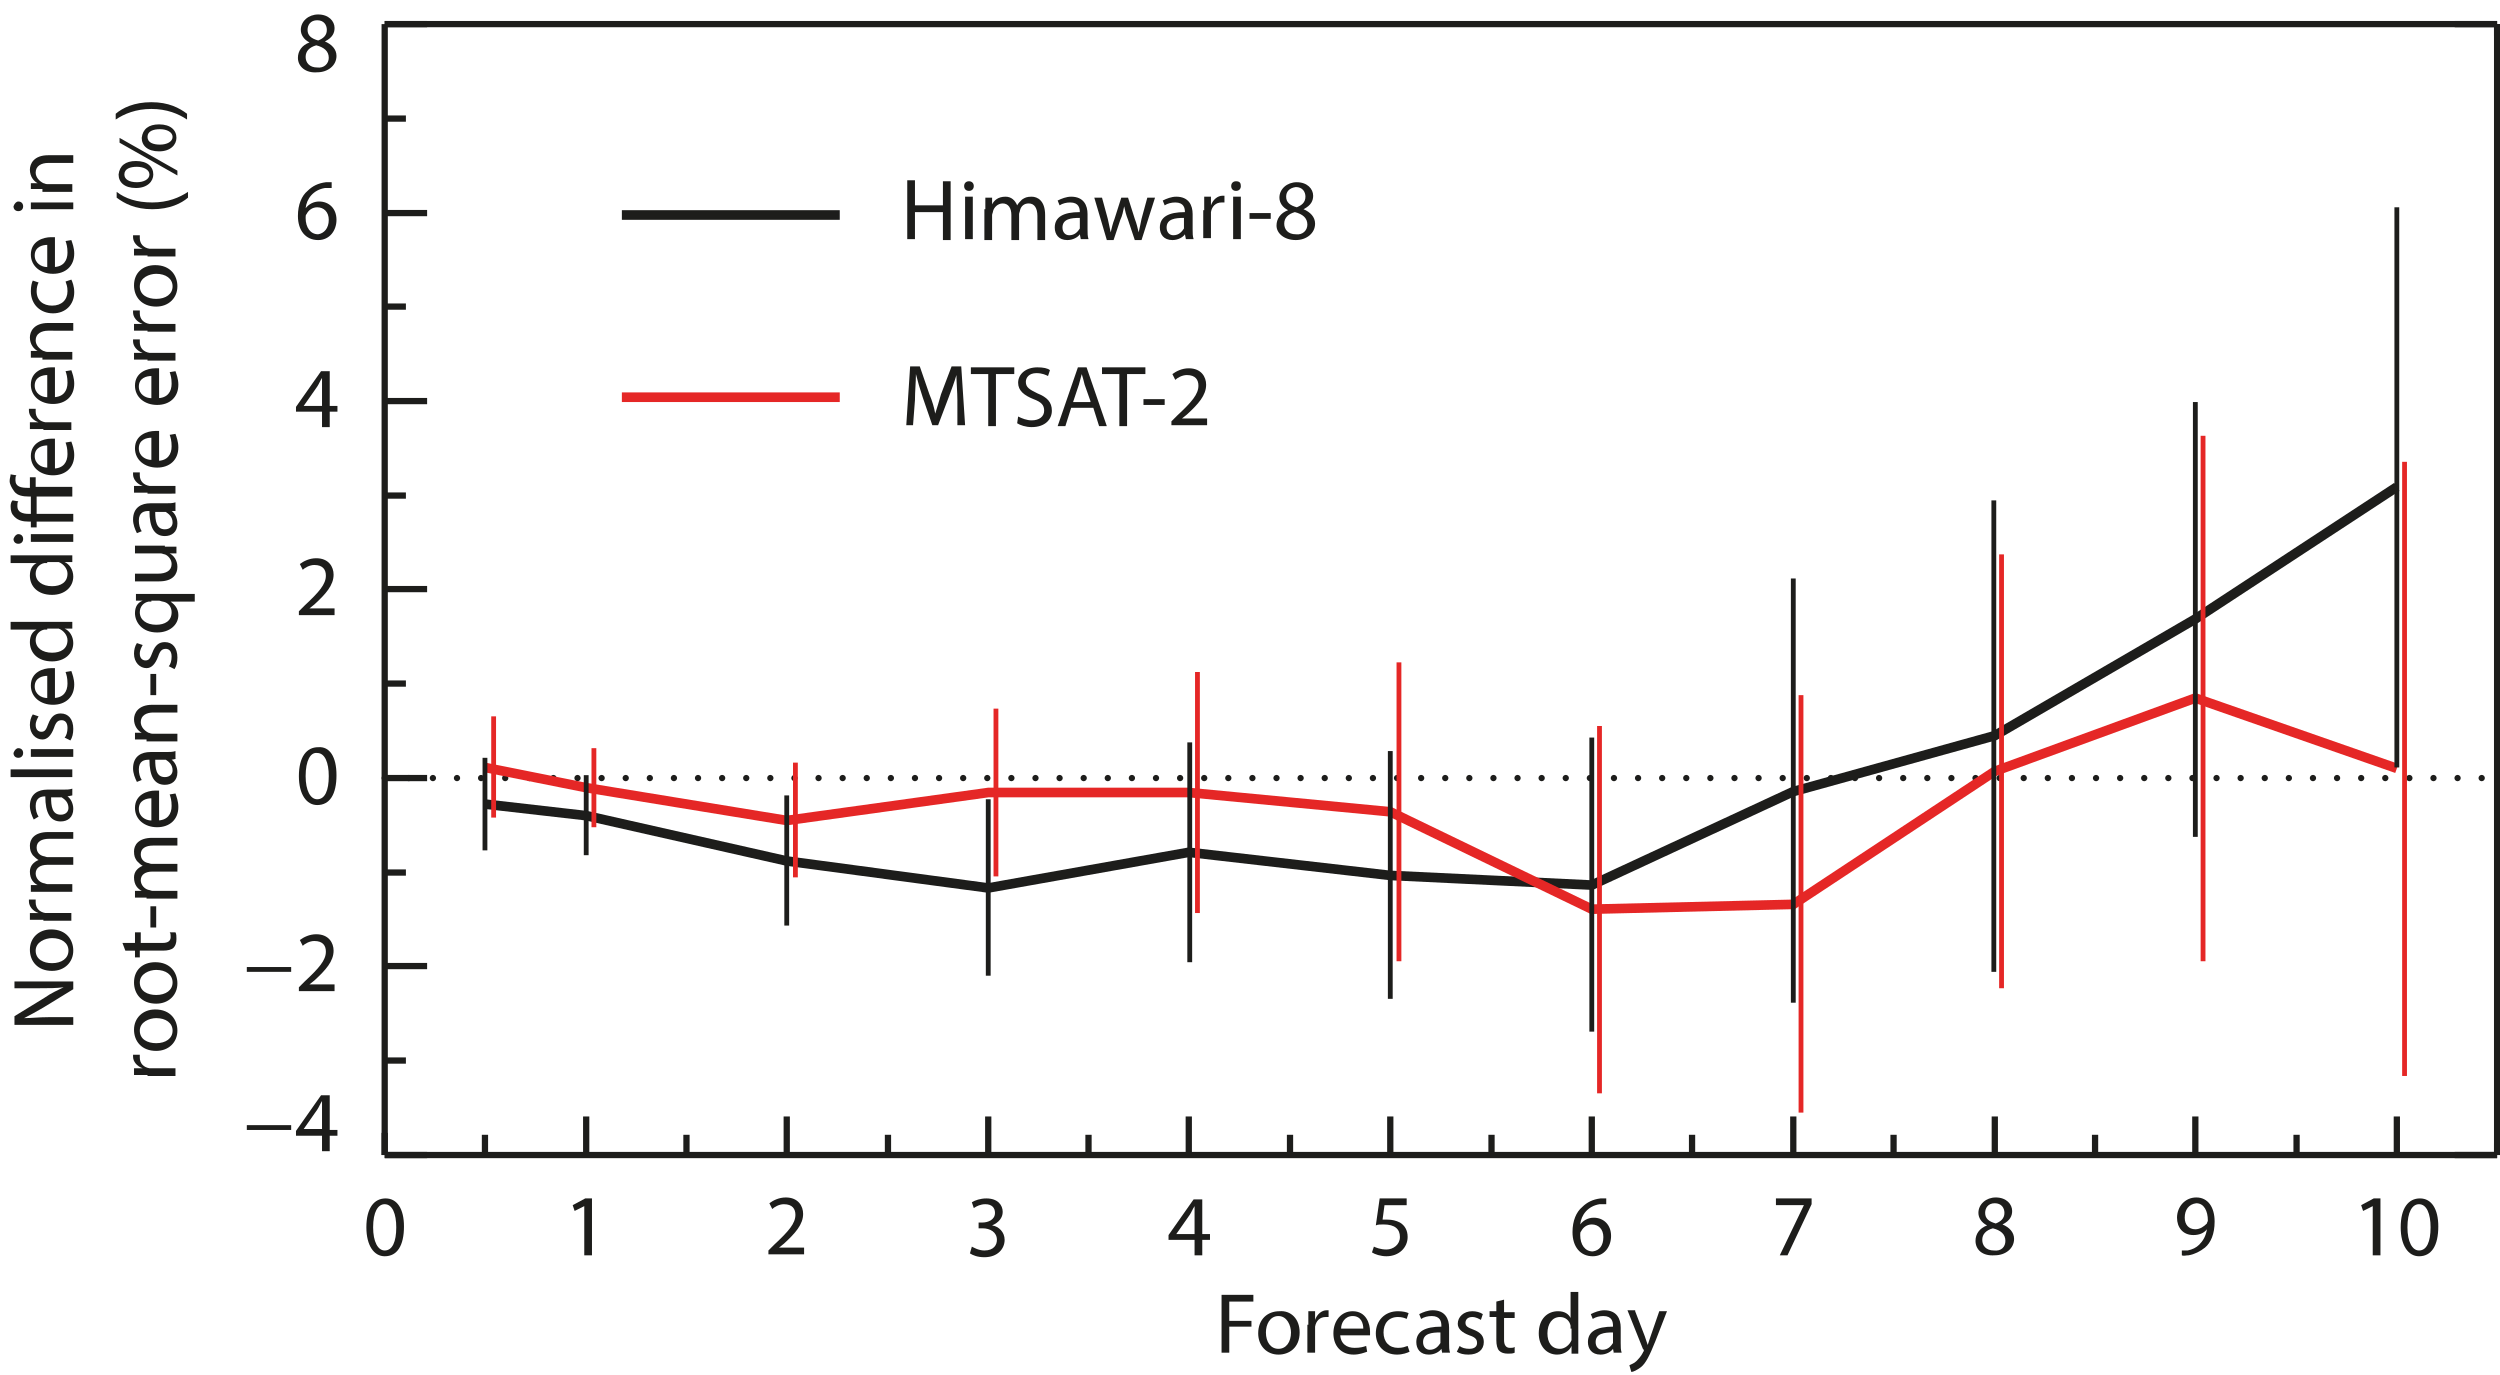 <?xml version="1.0" encoding="utf-8"?>
<!-- Generator: Adobe Illustrator 21.0.0, SVG Export Plug-In . SVG Version: 6.00 Build 0)  -->
<svg version="1.1" id="Layer_1" xmlns="http://www.w3.org/2000/svg" xmlns:xlink="http://www.w3.org/1999/xlink" x="0px" y="0px"
	 viewBox="0 0 259.3 142.6" style="enable-background:new 0 0 259.3 142.6;" xml:space="preserve">
<style type="text/css">
	.st0{fill:none;stroke:#1D1D1B;stroke-miterlimit:2.5;}
	.st1{enable-background:new    ;}
	.st2{fill:#1D1D1B;}
	.st3{fill:none;stroke:#E52726;stroke-miterlimit:2.5;}
	.st4{fill:none;stroke:#1D1D1B;stroke-width:0.65;stroke-miterlimit:2.5;}
	.st5{fill:none;stroke:#1D1D1B;stroke-width:0.65;stroke-linecap:round;stroke-miterlimit:2.5;stroke-dasharray:0,2.5;}
	.st6{fill:none;stroke:#1D1D1B;stroke-width:0.5;stroke-miterlimit:2.5;}
	.st7{fill:none;stroke:#E52726;stroke-width:0.5;stroke-miterlimit:2.5;}
</style>
<title>NL 148 - News 5 - Bormann - Figure 1</title>
<line class="st0" x1="64.5" y1="22.3" x2="87.1" y2="22.3"/>
<g class="st1">
	<path class="st2" d="M94.9,18.8v2.5h2.9v-2.5h0.8v6.1h-0.8V22h-2.9v2.8h-0.8v-6.1H94.9z"/>
</g>
<g class="st1">
	<path class="st2" d="M101,19.3c0,0.3-0.2,0.5-0.5,0.5c-0.3,0-0.5-0.2-0.5-0.5c0-0.3,0.2-0.5,0.5-0.5C100.8,18.8,101,19,101,19.3z
		 M100.1,24.8v-4.4h0.8v4.4H100.1z"/>
	<path class="st2" d="M102.2,21.7c0-0.5,0-0.8,0-1.2h0.7l0,0.7h0c0.2-0.4,0.6-0.8,1.4-0.8c0.6,0,1,0.4,1.2,0.9h0
		c0.1-0.2,0.3-0.4,0.5-0.6c0.3-0.2,0.5-0.3,1-0.3c0.6,0,1.4,0.4,1.4,1.9v2.6h-0.8v-2.5c0-0.8-0.3-1.3-0.9-1.3
		c-0.5,0-0.8,0.3-0.9,0.7c0,0.1-0.1,0.3-0.1,0.4v2.7h-0.8v-2.6c0-0.7-0.3-1.2-0.9-1.2c-0.5,0-0.9,0.4-1,0.8c0,0.1-0.1,0.3-0.1,0.4
		v2.6h-0.8V21.7z"/>
</g>
<g class="st1">
	<path class="st2" d="M112.1,24.8l-0.1-0.5h0c-0.2,0.3-0.7,0.6-1.3,0.6c-0.9,0-1.3-0.6-1.3-1.3c0-1.1,0.9-1.6,2.6-1.6V22
		c0-0.4-0.1-1-1-1c-0.4,0-0.8,0.1-1.1,0.3l-0.2-0.5c0.4-0.2,0.9-0.4,1.4-0.4c1.3,0,1.7,0.9,1.7,1.8v1.6c0,0.4,0,0.7,0.1,1H112.1z
		 M112,22.6c-0.9,0-1.8,0.1-1.8,1c0,0.5,0.3,0.8,0.7,0.8c0.6,0,0.9-0.4,1.1-0.7c0-0.1,0-0.2,0-0.3V22.6z"/>
</g>
<g class="st1">
	<path class="st2" d="M114.3,20.5l0.6,2.2c0.1,0.5,0.2,0.9,0.3,1.4h0c0.1-0.4,0.2-0.9,0.4-1.4l0.7-2.2h0.7l0.7,2.2
		c0.2,0.5,0.3,1,0.4,1.4h0c0.1-0.4,0.2-0.9,0.3-1.4l0.6-2.2h0.8l-1.4,4.4h-0.7l-0.7-2.1c-0.2-0.5-0.3-0.9-0.4-1.4h0
		c-0.1,0.5-0.2,1-0.4,1.4l-0.7,2.1h-0.7l-1.3-4.4H114.3z"/>
</g>
<g class="st1">
	<path class="st2" d="M123,24.8l-0.1-0.5h0c-0.2,0.3-0.7,0.6-1.3,0.6c-0.9,0-1.3-0.6-1.3-1.3c0-1.1,0.9-1.6,2.6-1.6V22
		c0-0.4-0.1-1-1-1c-0.4,0-0.8,0.1-1.1,0.3l-0.2-0.5c0.4-0.2,0.9-0.4,1.4-0.4c1.3,0,1.7,0.9,1.7,1.8v1.6c0,0.4,0,0.7,0.1,1H123z
		 M122.8,22.6c-0.9,0-1.8,0.1-1.8,1c0,0.5,0.3,0.8,0.7,0.8c0.6,0,0.9-0.4,1.1-0.7c0-0.1,0-0.2,0-0.3V22.6z"/>
</g>
<g class="st1">
	<path class="st2" d="M124.9,21.8c0-0.5,0-1,0-1.4h0.7l0,0.9h0c0.2-0.6,0.7-1,1.2-1c0.1,0,0.2,0,0.2,0v0.7c-0.1,0-0.2,0-0.3,0
		c-0.6,0-1,0.4-1.1,1c0,0.1,0,0.2,0,0.4v2.3h-0.8V21.8z"/>
</g>
<g class="st1">
	<path class="st2" d="M128.7,19.3c0,0.3-0.2,0.5-0.5,0.5c-0.3,0-0.5-0.2-0.5-0.5c0-0.3,0.2-0.5,0.5-0.5
		C128.6,18.8,128.7,19,128.7,19.3z M127.9,24.8v-4.4h0.8v4.4H127.9z"/>
	<path class="st2" d="M131.8,22.1v0.6h-2.2v-0.6H131.8z"/>
	<path class="st2" d="M132.4,23.4c0-0.7,0.4-1.3,1.2-1.6l0,0c-0.6-0.3-0.9-0.8-0.9-1.3c0-0.9,0.8-1.6,1.8-1.6c1.1,0,1.7,0.7,1.7,1.4
		c0,0.5-0.2,1-1,1.4v0c0.7,0.3,1.2,0.8,1.2,1.5c0,1-0.9,1.7-2,1.7C133.2,24.9,132.4,24.2,132.4,23.4z M135.6,23.3
		c0-0.7-0.5-1.1-1.3-1.3c-0.7,0.2-1.1,0.6-1.1,1.2c0,0.6,0.4,1.1,1.2,1.1C135.1,24.4,135.6,23.9,135.6,23.3z M133.4,20.4
		c0,0.6,0.4,0.9,1.1,1.1c0.5-0.2,0.9-0.5,0.9-1.1c0-0.5-0.3-1-1-1C133.7,19.5,133.4,19.9,133.4,20.4z"/>
</g>
<line class="st3" x1="64.5" y1="41.2" x2="87.1" y2="41.2"/>
<g class="st1">
	<path class="st2" d="M99.3,41.5c0-0.8-0.1-1.9-0.1-2.6h0c-0.2,0.7-0.5,1.5-0.8,2.3l-1.1,2.9h-0.6l-1-2.9c-0.3-0.9-0.5-1.6-0.7-2.4
		h0c0,0.8-0.1,1.8-0.1,2.7l-0.2,2.6H94l0.4-6.1h1l1,2.9c0.3,0.7,0.5,1.4,0.6,2h0c0.2-0.6,0.4-1.3,0.6-2l1.1-2.9h1l0.4,6.1h-0.8
		L99.3,41.5z"/>
</g>
<g class="st1">
	<path class="st2" d="M102.5,38.8h-1.8v-0.7h4.5v0.7h-1.9v5.4h-0.8V38.8z"/>
</g>
<g class="st1">
	<path class="st2" d="M105.6,43.2c0.4,0.2,0.9,0.4,1.4,0.4c0.8,0,1.3-0.4,1.3-1c0-0.6-0.3-0.9-1.1-1.2c-1-0.4-1.6-0.9-1.6-1.7
		c0-0.9,0.8-1.6,2-1.6c0.6,0,1.1,0.1,1.3,0.3l-0.2,0.6c-0.2-0.1-0.6-0.3-1.2-0.3c-0.8,0-1.1,0.5-1.1,0.9c0,0.6,0.4,0.8,1.2,1.2
		c1,0.4,1.5,0.9,1.5,1.8c0,0.9-0.7,1.7-2.1,1.7c-0.6,0-1.2-0.2-1.5-0.4L105.6,43.2z"/>
</g>
<g class="st1">
	<path class="st2" d="M111.1,42.3l-0.6,1.9h-0.8l2.1-6.1h0.9l2.1,6.1h-0.8l-0.6-1.9H111.1z M113.1,41.6l-0.6-1.7
		c-0.1-0.4-0.2-0.8-0.3-1.1h0c-0.1,0.4-0.2,0.7-0.3,1.1l-0.6,1.8H113.1z"/>
</g>
<g class="st1">
	<path class="st2" d="M116.1,38.8h-1.8v-0.7h4.5v0.7h-1.9v5.4h-0.8V38.8z"/>
</g>
<g class="st1">
	<path class="st2" d="M120.8,41.4V42h-2.2v-0.6H120.8z"/>
	<path class="st2" d="M121.5,44.2v-0.5l0.6-0.6c1.5-1.4,2.2-2.2,2.2-3.1c0-0.6-0.3-1.1-1.2-1.1c-0.5,0-1,0.3-1.2,0.5l-0.3-0.6
		c0.4-0.3,1-0.6,1.7-0.6c1.3,0,1.8,0.9,1.8,1.7c0,1.1-0.8,2-2,3.1l-0.5,0.4v0h2.6v0.7H121.5z"/>
</g>
<path class="st4" d="M39.9,119.8H259 M39.9,119.8v-2.3"/>
<g class="st1">
	<path class="st2" d="M41.9,127.2c0,2-0.7,3.1-2,3.1c-1.1,0-1.9-1.1-1.9-3c0-2,0.8-3,2-3C41.2,124.3,41.9,125.4,41.9,127.2z
		 M38.7,127.3c0,1.5,0.5,2.4,1.2,2.4c0.8,0,1.2-0.9,1.2-2.4c0-1.4-0.4-2.4-1.2-2.4C39.2,124.9,38.7,125.7,38.7,127.3z"/>
</g>
<line class="st4" x1="60.8" y1="119.8" x2="60.8" y2="115.8"/>
<g class="st1">
	<path class="st2" d="M60.6,125.1L60.6,125.1l-1,0.5l-0.2-0.6l1.3-0.7h0.7v5.9h-0.8V125.1z"/>
</g>
<line class="st4" x1="81.6" y1="119.8" x2="81.6" y2="115.8"/>
<g class="st1">
	<path class="st2" d="M79.7,130.2v-0.5l0.6-0.6c1.5-1.4,2.2-2.2,2.2-3.1c0-0.6-0.3-1.1-1.2-1.1c-0.5,0-1,0.3-1.2,0.5l-0.3-0.6
		c0.4-0.3,1-0.6,1.7-0.6c1.3,0,1.8,0.9,1.8,1.7c0,1.1-0.8,2-2,3.1l-0.5,0.4v0h2.6v0.7H79.7z"/>
</g>
<line class="st4" x1="102.5" y1="119.8" x2="102.5" y2="115.8"/>
<g class="st1">
	<path class="st2" d="M100.8,129.3c0.2,0.1,0.7,0.4,1.3,0.4c1,0,1.3-0.6,1.3-1.1c0-0.8-0.7-1.2-1.5-1.2h-0.4v-0.6h0.4
		c0.6,0,1.3-0.3,1.3-1c0-0.5-0.3-0.9-1-0.9c-0.5,0-0.9,0.2-1.2,0.4l-0.2-0.6c0.3-0.2,0.9-0.4,1.5-0.4c1.2,0,1.7,0.7,1.7,1.4
		c0,0.6-0.4,1.1-1.1,1.4v0c0.7,0.1,1.3,0.7,1.3,1.5c0,0.9-0.7,1.8-2.1,1.8c-0.7,0-1.2-0.2-1.5-0.4L100.8,129.3z"/>
</g>
<line class="st4" x1="123.3" y1="119.8" x2="123.3" y2="115.8"/>
<g class="st1">
	<path class="st2" d="M123.9,130.2v-1.6h-2.7v-0.5l2.6-3.7h0.9v3.6h0.8v0.6h-0.8v1.6H123.9z M123.9,128v-2c0-0.3,0-0.6,0-0.9h0
		c-0.2,0.3-0.3,0.6-0.5,0.9l-1.4,2v0H123.9z"/>
</g>
<line class="st4" x1="144.2" y1="119.8" x2="144.2" y2="115.8"/>
<g class="st1">
	<path class="st2" d="M145.8,125h-2.2l-0.2,1.5c0.1,0,0.3,0,0.5,0c0.5,0,0.9,0.1,1.3,0.3c0.5,0.3,0.8,0.8,0.8,1.5c0,1.1-0.9,2-2.2,2
		c-0.6,0-1.2-0.2-1.5-0.4l0.2-0.6c0.2,0.1,0.7,0.3,1.3,0.3c0.7,0,1.4-0.5,1.4-1.3c0-0.8-0.5-1.3-1.7-1.3c-0.3,0-0.6,0-0.8,0.1
		l0.4-2.8h2.8V125z"/>
</g>
<line class="st4" x1="165.1" y1="119.8" x2="165.1" y2="115.8"/>
<g class="st1">
	<path class="st2" d="M166.5,124.9c-0.2,0-0.4,0-0.6,0c-1.2,0.2-1.9,1.1-2,2.1h0c0.3-0.4,0.8-0.7,1.4-0.7c1,0,1.8,0.7,1.8,1.9
		c0,1.1-0.7,2.1-1.9,2.1c-1.3,0-2.1-1-2.1-2.5c0-1.2,0.4-2.1,1-2.6c0.5-0.5,1.1-0.8,1.9-0.9c0.2,0,0.4,0,0.6,0V124.9z M166.3,128.3
		c0-0.8-0.5-1.3-1.2-1.3c-0.5,0-0.9,0.3-1.1,0.7c-0.1,0.1-0.1,0.2-0.1,0.4c0,1,0.5,1.7,1.3,1.7C165.9,129.7,166.3,129.2,166.3,128.3
		z"/>
</g>
<line class="st4" x1="186" y1="119.8" x2="186" y2="115.8"/>
<g class="st1">
	<path class="st2" d="M187.9,124.4v0.5l-2.5,5.3h-0.8l2.5-5.2v0h-2.9v-0.7H187.9z"/>
</g>
<line class="st4" x1="206.9" y1="119.8" x2="206.9" y2="115.8"/>
<g class="st1">
	<path class="st2" d="M204.9,128.7c0-0.7,0.4-1.3,1.2-1.6l0,0c-0.6-0.3-0.9-0.8-0.9-1.3c0-0.9,0.8-1.6,1.8-1.6
		c1.1,0,1.7,0.7,1.7,1.4c0,0.5-0.2,1-1,1.4v0c0.7,0.3,1.2,0.8,1.2,1.5c0,1-0.9,1.7-2,1.7C205.6,130.3,204.9,129.6,204.9,128.7z
		 M208,128.7c0-0.7-0.5-1.1-1.3-1.3c-0.7,0.2-1.1,0.6-1.1,1.2c0,0.6,0.4,1.1,1.2,1.1C207.6,129.8,208,129.3,208,128.7z M205.9,125.8
		c0,0.6,0.4,0.9,1.1,1.1c0.5-0.2,0.9-0.5,0.9-1.1c0-0.5-0.3-1-1-1C206.2,124.8,205.9,125.3,205.9,125.8z"/>
</g>
<line class="st4" x1="227.7" y1="119.8" x2="227.7" y2="115.8"/>
<g class="st1">
	<path class="st2" d="M226.3,129.7c0.2,0,0.4,0,0.6,0c0.5-0.1,0.9-0.3,1.2-0.6c0.4-0.4,0.7-0.9,0.8-1.6h0c-0.3,0.4-0.8,0.6-1.4,0.6
		c-1.1,0-1.7-0.8-1.7-1.8c0-1.1,0.8-2.1,2-2.1s1.9,1,1.9,2.5c0,1.3-0.4,2.2-1,2.7c-0.5,0.4-1.1,0.7-1.7,0.8c-0.3,0-0.5,0.1-0.7,0
		V129.7z M226.6,126.3c0,0.7,0.4,1.2,1.1,1.2c0.5,0,0.9-0.3,1.2-0.6c0-0.1,0.1-0.2,0.1-0.3c0-1-0.4-1.8-1.2-1.8
		C227,124.9,226.6,125.5,226.6,126.3z"/>
</g>
<line class="st4" x1="248.6" y1="119.8" x2="248.6" y2="115.8"/>
<g class="st1">
	<path class="st2" d="M246.1,125.1L246.1,125.1l-1,0.5l-0.2-0.6l1.3-0.7h0.7v5.9h-0.8V125.1z"/>
	<path class="st2" d="M252.9,127.2c0,2-0.7,3.1-2,3.1c-1.1,0-1.9-1.1-1.9-3c0-2,0.8-3,2-3C252.2,124.3,252.9,125.4,252.9,127.2z
		 M249.7,127.3c0,1.5,0.5,2.4,1.2,2.4c0.8,0,1.2-0.9,1.2-2.4c0-1.4-0.4-2.4-1.2-2.4C250.2,124.9,249.7,125.7,249.7,127.3z"/>
</g>
<path class="st4" d="M50.3,119.8v-2.1 M71.2,119.8v-2.1 M92.1,119.8v-2.1 M112.9,119.8v-2.1 M133.8,119.8v-2.1 M154.7,119.8v-2.1
	 M175.5,119.8v-2.1 M196.4,119.8v-2.1 M217.3,119.8v-2.1 M238.2,119.8v-2.1 M259,119.8v-1.2"/>
<g class="st1">
	<path class="st2" d="M126.7,134.3h3.3v0.7h-2.5v2h2.3v0.6h-2.3v2.7h-0.8V134.3z"/>
</g>
<g class="st1">
	<path class="st2" d="M134.8,138.2c0,1.6-1.1,2.3-2.2,2.3c-1.2,0-2.1-0.9-2.1-2.2c0-1.5,1-2.3,2.2-2.3
		C133.9,135.9,134.8,136.8,134.8,138.2z M131.3,138.2c0,1,0.5,1.7,1.3,1.7c0.8,0,1.3-0.7,1.3-1.7c0-0.7-0.4-1.7-1.3-1.7
		S131.3,137.4,131.3,138.2z"/>
</g>
<g class="st1">
	<path class="st2" d="M135.7,137.4c0-0.5,0-1,0-1.4h0.7l0,0.9h0c0.2-0.6,0.7-1,1.2-1c0.1,0,0.2,0,0.2,0v0.7c-0.1,0-0.2,0-0.3,0
		c-0.6,0-1,0.4-1.1,1c0,0.1,0,0.2,0,0.4v2.3h-0.8V137.4z"/>
</g>
<g class="st1">
	<path class="st2" d="M139,138.3c0,1.1,0.7,1.5,1.5,1.5c0.6,0,0.9-0.1,1.2-0.2l0.1,0.6c-0.3,0.1-0.8,0.3-1.4,0.3
		c-1.3,0-2.1-0.9-2.1-2.2s0.8-2.3,2-2.3c1.4,0,1.8,1.3,1.8,2.1c0,0.2,0,0.3,0,0.4H139z M141.4,137.8c0-0.5-0.2-1.3-1.1-1.3
		c-0.8,0-1.2,0.7-1.2,1.3H141.4z"/>
	<path class="st2" d="M146.2,140.2c-0.2,0.1-0.7,0.3-1.3,0.3c-1.3,0-2.2-0.9-2.2-2.2c0-1.3,0.9-2.3,2.3-2.3c0.5,0,0.9,0.1,1.1,0.2
		l-0.2,0.6c-0.2-0.1-0.5-0.2-0.9-0.2c-1,0-1.5,0.7-1.5,1.6c0,1,0.6,1.6,1.5,1.6c0.5,0,0.7-0.1,1-0.2L146.2,140.2z"/>
	<path class="st2" d="M149.6,140.4l-0.1-0.5h0c-0.2,0.3-0.7,0.6-1.3,0.6c-0.9,0-1.3-0.6-1.3-1.3c0-1.1,0.9-1.6,2.6-1.6v-0.1
		c0-0.4-0.1-1-1-1c-0.4,0-0.8,0.1-1.1,0.3l-0.2-0.5c0.4-0.2,0.9-0.4,1.4-0.4c1.3,0,1.7,0.9,1.7,1.8v1.6c0,0.4,0,0.7,0.1,1H149.6z
		 M149.4,138.2c-0.9,0-1.8,0.1-1.8,1c0,0.5,0.3,0.8,0.7,0.8c0.6,0,0.9-0.4,1.1-0.7c0-0.1,0-0.2,0-0.3V138.2z"/>
	<path class="st2" d="M151.4,139.6c0.2,0.2,0.6,0.3,1,0.3c0.6,0,0.8-0.3,0.8-0.6c0-0.4-0.2-0.6-0.8-0.8c-0.8-0.3-1.2-0.7-1.2-1.2
		c0-0.7,0.6-1.3,1.5-1.3c0.4,0,0.8,0.1,1.1,0.3l-0.2,0.6c-0.2-0.1-0.5-0.3-0.9-0.3c-0.5,0-0.7,0.3-0.7,0.6c0,0.4,0.3,0.5,0.8,0.7
		c0.8,0.3,1.1,0.7,1.1,1.3c0,0.8-0.6,1.3-1.6,1.3c-0.5,0-0.9-0.1-1.2-0.3L151.4,139.6z"/>
	<path class="st2" d="M156,134.8v1.3h1.1v0.6H156v2.3c0,0.5,0.2,0.8,0.6,0.8c0.2,0,0.4,0,0.5-0.1l0,0.6c-0.2,0.1-0.4,0.1-0.7,0.1
		c-0.4,0-0.7-0.1-0.9-0.3c-0.2-0.2-0.3-0.6-0.3-1.1v-2.4h-0.7V136h0.7v-1L156,134.8z"/>
	<path class="st2" d="M163.7,134v5.3c0,0.4,0,0.8,0,1.1H163l0-0.8h0c-0.2,0.5-0.8,0.9-1.5,0.9c-1.1,0-1.9-0.9-1.9-2.2
		c0-1.5,0.9-2.3,2-2.3c0.7,0,1.1,0.3,1.3,0.7h0V134H163.7z M162.9,137.8c0-0.1,0-0.2,0-0.3c-0.1-0.5-0.5-0.9-1.1-0.9
		c-0.8,0-1.3,0.7-1.3,1.7c0,0.9,0.4,1.6,1.3,1.6c0.5,0,1-0.4,1.2-0.9c0-0.1,0-0.2,0-0.3V137.8z"/>
</g>
<g class="st1">
	<path class="st2" d="M167.4,140.4l-0.1-0.5h0c-0.2,0.3-0.7,0.6-1.3,0.6c-0.9,0-1.3-0.6-1.3-1.3c0-1.1,0.9-1.6,2.6-1.6v-0.1
		c0-0.4-0.1-1-1-1c-0.4,0-0.8,0.1-1.1,0.3l-0.2-0.5c0.4-0.2,0.9-0.4,1.4-0.4c1.3,0,1.7,0.9,1.7,1.8v1.6c0,0.4,0,0.7,0.1,1H167.4z
		 M167.3,138.2c-0.9,0-1.8,0.1-1.8,1c0,0.5,0.3,0.8,0.7,0.8c0.6,0,0.9-0.4,1.1-0.7c0-0.1,0-0.2,0-0.3V138.2z"/>
</g>
<g class="st1">
	<path class="st2" d="M169.6,136l1,2.6c0.1,0.3,0.2,0.6,0.3,0.9h0c0.1-0.3,0.2-0.6,0.3-0.9l0.9-2.6h0.8l-1.2,3.1
		c-0.6,1.5-1,2.3-1.5,2.7c-0.4,0.3-0.8,0.5-1,0.5l-0.2-0.7c0.2-0.1,0.5-0.2,0.7-0.4c0.2-0.2,0.5-0.5,0.7-0.9c0-0.1,0.1-0.1,0.1-0.2
		s0-0.1-0.1-0.2l-1.6-4H169.6z"/>
</g>
<path class="st4" d="M39.9,2.5H259 M39.9,2.5v2.4 M259,2.5v1.2 M39.9,119.8V2.5 M39.9,119.8h4.4"/>
<g class="st1">
	<path class="st2" d="M30.2,116.7v0.5h-4.6v-0.5H30.2z"/>
	<path class="st2" d="M33.4,119.4v-1.6h-2.7v-0.5l2.6-3.7h0.9v3.6H35v0.6h-0.8v1.6H33.4z M33.4,117.1v-2c0-0.3,0-0.6,0-0.9h0
		c-0.2,0.3-0.3,0.6-0.5,0.9l-1.4,2v0H33.4z"/>
</g>
<line class="st4" x1="39.9" y1="100.2" x2="44.3" y2="100.2"/>
<g class="st1">
	<path class="st2" d="M30.2,100.3v0.5h-4.6v-0.5H30.2z"/>
	<path class="st2" d="M31,102.9v-0.5l0.6-0.6c1.5-1.4,2.2-2.2,2.2-3.1c0-0.6-0.3-1.1-1.2-1.1c-0.5,0-1,0.3-1.2,0.5l-0.3-0.6
		c0.4-0.3,1-0.6,1.7-0.6c1.3,0,1.8,0.9,1.8,1.7c0,1.1-0.8,2-2,3.1l-0.5,0.4v0h2.6v0.7H31z"/>
</g>
<line class="st4" x1="39.9" y1="80.7" x2="44.3" y2="80.7"/>
<g class="st1">
	<path class="st2" d="M34.9,80.4c0,2-0.7,3.1-2,3.1c-1.1,0-1.9-1.1-1.9-3c0-2,0.8-3,2-3C34.2,77.4,34.9,78.5,34.9,80.4z M31.7,80.5
		c0,1.5,0.5,2.4,1.2,2.4c0.8,0,1.2-0.9,1.2-2.4c0-1.4-0.4-2.4-1.2-2.4C32.2,78,31.7,78.9,31.7,80.5z"/>
</g>
<line class="st4" x1="39.9" y1="61.1" x2="44.3" y2="61.1"/>
<g class="st1">
	<path class="st2" d="M31,63.9v-0.5l0.6-0.6c1.5-1.4,2.2-2.2,2.2-3.1c0-0.6-0.3-1.1-1.2-1.1c-0.5,0-1,0.3-1.2,0.5l-0.3-0.6
		c0.4-0.3,1-0.6,1.7-0.6c1.3,0,1.8,0.9,1.8,1.7c0,1.1-0.8,2-2,3.1l-0.5,0.4v0h2.6v0.7H31z"/>
</g>
<line class="st4" x1="39.9" y1="41.6" x2="44.3" y2="41.6"/>
<g class="st1">
	<path class="st2" d="M33.4,44.3v-1.6h-2.7v-0.5l2.6-3.7h0.9v3.6H35v0.6h-0.8v1.6H33.4z M33.4,42.1v-2c0-0.3,0-0.6,0-0.9h0
		c-0.2,0.3-0.3,0.6-0.5,0.9l-1.4,2v0H33.4z"/>
</g>
<line class="st4" x1="39.9" y1="22.1" x2="44.3" y2="22.1"/>
<g class="st1">
	<path class="st2" d="M34.3,19.5c-0.2,0-0.4,0-0.6,0c-1.2,0.2-1.9,1.1-2,2.1h0c0.3-0.4,0.8-0.7,1.4-0.7c1,0,1.8,0.7,1.8,1.9
		c0,1.1-0.7,2.1-1.9,2.1c-1.3,0-2.1-1-2.1-2.5c0-1.2,0.4-2.1,1-2.6c0.5-0.5,1.1-0.8,1.9-0.9c0.2,0,0.4,0,0.6,0V19.5z M34.1,22.8
		c0-0.8-0.5-1.3-1.2-1.3c-0.5,0-0.9,0.3-1.1,0.7c-0.1,0.1-0.1,0.2-0.1,0.4c0,1,0.5,1.7,1.3,1.7C33.6,24.2,34.1,23.7,34.1,22.8z"/>
</g>
<line class="st4" x1="39.9" y1="2.5" x2="44.3" y2="2.5"/>
<g class="st1">
	<path class="st2" d="M30.9,6c0-0.7,0.4-1.3,1.2-1.6l0,0c-0.6-0.3-0.9-0.8-0.9-1.3c0-0.9,0.8-1.6,1.8-1.6c1.1,0,1.7,0.7,1.7,1.4
		c0,0.5-0.2,1-1,1.4v0c0.7,0.3,1.2,0.8,1.2,1.5c0,1-0.9,1.7-2,1.7C31.7,7.6,30.9,6.9,30.9,6z M34.1,6c0-0.7-0.5-1.1-1.3-1.3
		c-0.7,0.2-1.1,0.6-1.1,1.2c0,0.6,0.4,1.1,1.2,1.1C33.6,7.1,34.1,6.6,34.1,6z M31.9,3.1c0,0.6,0.4,0.9,1.1,1.1
		c0.5-0.2,0.9-0.5,0.9-1.1c0-0.5-0.3-1-1-1C32.2,2.1,31.9,2.6,31.9,3.1z"/>
</g>
<path class="st4" d="M39.9,110h2.2 M39.9,90.5h2.2 M39.9,70.9h2.2 M39.9,51.4h2.2 M39.9,31.8h2.2 M39.9,12.3h2.2"/>
<g class="st1">
	<path class="st2" d="M7.5,106.3H1.5v-0.9l3.1-1.9c0.7-0.5,1.4-0.8,2-1.1l0,0c-0.8,0.1-1.5,0.1-2.5,0.1H1.5v-0.7h6.1v0.8l-3.1,1.9
		c-0.7,0.4-1.4,0.8-2,1.1l0,0c0.8,0,1.5-0.1,2.5-0.1h2.6V106.3z"/>
	<path class="st2" d="M5.3,96.4c1.6,0,2.3,1.1,2.3,2.2c0,1.2-0.9,2.1-2.2,2.1c-1.5,0-2.3-1-2.3-2.2C3.1,97.3,4,96.4,5.3,96.4z
		 M5.4,99.9c1,0,1.7-0.5,1.7-1.3c0-0.8-0.7-1.3-1.7-1.3c-0.7,0-1.7,0.4-1.7,1.3C3.7,99.5,4.5,99.9,5.4,99.9z"/>
</g>
<g class="st1">
	<path class="st2" d="M4.5,95.4c-0.5,0-1,0-1.4,0v-0.7l0.9,0v0c-0.6-0.2-1-0.7-1-1.2c0-0.1,0-0.2,0-0.2h0.7c0,0.1,0,0.2,0,0.3
		c0,0.6,0.4,1,1,1.1c0.1,0,0.2,0,0.4,0h2.3v0.8H4.5z"/>
</g>
<g class="st1">
	<path class="st2" d="M4.4,92.5c-0.5,0-0.8,0-1.2,0v-0.7l0.7,0v0c-0.4-0.2-0.8-0.6-0.8-1.4c0-0.6,0.4-1,0.9-1.2v0
		c-0.2-0.1-0.4-0.3-0.6-0.5c-0.2-0.3-0.3-0.5-0.3-1c0-0.6,0.4-1.4,1.9-1.4h2.6V87H5.1c-0.8,0-1.3,0.3-1.3,0.9c0,0.5,0.3,0.8,0.7,0.9
		c0.1,0,0.3,0.1,0.4,0.1h2.7v0.8H4.9c-0.7,0-1.2,0.3-1.2,0.9c0,0.5,0.4,0.9,0.8,1c0.1,0,0.3,0.1,0.4,0.1h2.6v0.8H4.4z"/>
	<path class="st2" d="M7.5,82.5L7,82.6v0c0.3,0.2,0.6,0.7,0.6,1.3c0,0.9-0.6,1.3-1.3,1.3c-1.1,0-1.6-0.9-1.6-2.6H4.7
		c-0.4,0-1,0.1-1,1c0,0.4,0.1,0.8,0.3,1.1L3.5,85c-0.2-0.4-0.4-0.9-0.4-1.4c0-1.3,0.9-1.7,1.8-1.7h1.6c0.4,0,0.7,0,1-0.1V82.5z
		 M5.3,82.7c0,0.9,0.1,1.8,1,1.8c0.5,0,0.8-0.3,0.8-0.7c0-0.6-0.4-0.9-0.7-1.1c-0.1,0-0.2,0-0.3,0H5.3z"/>
	<path class="st2" d="M1.1,80.6v-0.8h6.4v0.8H1.1z"/>
	<path class="st2" d="M1.9,77.6c0.3,0,0.5,0.2,0.5,0.5c0,0.3-0.2,0.5-0.5,0.5c-0.3,0-0.5-0.2-0.5-0.5C1.5,77.8,1.7,77.6,1.9,77.6z
		 M7.5,78.5H3.2v-0.8h4.4V78.5z"/>
	<path class="st2" d="M6.7,76.5c0.2-0.2,0.3-0.6,0.3-1c0-0.6-0.3-0.8-0.6-0.8c-0.4,0-0.6,0.2-0.8,0.8c-0.3,0.8-0.7,1.2-1.2,1.2
		c-0.7,0-1.3-0.6-1.3-1.5c0-0.4,0.1-0.8,0.3-1.1l0.6,0.2c-0.1,0.2-0.3,0.5-0.3,0.9c0,0.5,0.3,0.7,0.6,0.7c0.4,0,0.5-0.3,0.7-0.8
		c0.3-0.8,0.7-1.1,1.3-1.1c0.8,0,1.3,0.6,1.3,1.6c0,0.5-0.1,0.9-0.3,1.2L6.7,76.5z"/>
	<path class="st2" d="M5.5,72.4c1.1,0,1.5-0.7,1.5-1.5c0-0.6-0.1-0.9-0.2-1.2l0.6-0.1c0.1,0.3,0.3,0.8,0.3,1.4
		c0,1.3-0.9,2.1-2.2,2.1s-2.3-0.8-2.3-2c0-1.4,1.3-1.8,2.1-1.8c0.2,0,0.3,0,0.4,0V72.4z M4.9,70.1c-0.5,0-1.3,0.2-1.3,1.1
		c0,0.8,0.7,1.2,1.3,1.2V70.1z"/>
	<path class="st2" d="M1.1,64.5h5.3c0.4,0,0.8,0,1.1,0v0.7l-0.8,0v0c0.5,0.2,0.9,0.8,0.9,1.5c0,1.1-0.9,1.9-2.2,1.9
		c-1.5,0-2.3-0.9-2.3-2c0-0.7,0.3-1.1,0.7-1.3v0H1.1V64.5z M4.9,65.3c-0.1,0-0.2,0-0.3,0c-0.5,0.1-0.9,0.5-0.9,1.1
		c0,0.8,0.7,1.3,1.7,1.3c0.9,0,1.6-0.4,1.6-1.3c0-0.5-0.4-1-0.9-1.2c-0.1,0-0.2,0-0.3,0H4.9z"/>
	<path class="st2" d="M1.1,57.6h5.3c0.4,0,0.8,0,1.1,0v0.7l-0.8,0v0c0.5,0.2,0.9,0.8,0.9,1.5c0,1.1-0.9,1.9-2.2,1.9
		c-1.5,0-2.3-0.9-2.3-2c0-0.7,0.3-1.1,0.7-1.3v0H1.1V57.6z M4.9,58.4c-0.1,0-0.2,0-0.3,0c-0.5,0.1-0.9,0.5-0.9,1.1
		c0,0.8,0.7,1.3,1.7,1.3c0.9,0,1.6-0.4,1.6-1.3c0-0.5-0.4-1-0.9-1.2c-0.1,0-0.2,0-0.3,0H4.9z"/>
	<path class="st2" d="M1.9,55.4c0.3,0,0.5,0.2,0.5,0.5c0,0.3-0.2,0.5-0.5,0.5c-0.3,0-0.5-0.2-0.5-0.5C1.5,55.6,1.7,55.4,1.9,55.4z
		 M7.5,56.2H3.2v-0.8h4.4V56.2z"/>
</g>
<g class="st1">
	<path class="st2" d="M7.5,51.5H3.8v1.8h3.8v0.8H3.8v0.6H3.2v-0.6H3c-0.6,0-1.1-0.1-1.5-0.5c-0.3-0.3-0.4-0.6-0.4-1.1
		c0-0.3,0.1-0.5,0.2-0.6L1.9,52c-0.1,0.1-0.1,0.3-0.1,0.5c0,0.6,0.5,0.8,1.2,0.8h0.2v-1.8H3c-0.6,0-1.2-0.1-1.5-0.5
		C1.2,50.6,1,50.2,1,49.9c0-0.3,0.1-0.5,0.1-0.7l0.6,0.1c-0.1,0.1-0.1,0.3-0.1,0.5c0,0.7,0.6,0.8,1.3,0.8h0.2v-1.1h0.6v1h3.8V51.5z"
		/>
</g>
<g class="st1">
	<path class="st2" d="M5.5,48.6c1.1,0,1.5-0.7,1.5-1.5c0-0.6-0.1-0.9-0.2-1.2l0.6-0.1c0.1,0.3,0.3,0.8,0.3,1.4
		c0,1.3-0.9,2.1-2.2,2.1s-2.3-0.8-2.3-2c0-1.4,1.3-1.8,2.1-1.8c0.2,0,0.3,0,0.4,0V48.6z M4.9,46.2c-0.5,0-1.3,0.2-1.3,1.1
		c0,0.8,0.7,1.2,1.3,1.2V46.2z"/>
</g>
<g class="st1">
	<path class="st2" d="M4.5,44.5c-0.5,0-1,0-1.4,0v-0.7l0.9,0v0c-0.6-0.2-1-0.7-1-1.2c0-0.1,0-0.2,0-0.2h0.7c0,0.1,0,0.2,0,0.3
		c0,0.6,0.4,1,1,1.1c0.1,0,0.2,0,0.4,0h2.3v0.8H4.5z"/>
</g>
<g class="st1">
	<path class="st2" d="M5.5,41.2c1.1,0,1.5-0.7,1.5-1.5c0-0.6-0.1-0.9-0.2-1.2l0.6-0.1c0.1,0.3,0.3,0.8,0.3,1.4
		c0,1.3-0.9,2.1-2.2,2.1s-2.3-0.8-2.3-2c0-1.4,1.3-1.8,2.1-1.8c0.2,0,0.3,0,0.4,0V41.2z M4.9,38.9c-0.5,0-1.3,0.2-1.3,1.1
		c0,0.8,0.7,1.2,1.3,1.2V38.9z"/>
	<path class="st2" d="M4.4,37.1c-0.5,0-0.8,0-1.2,0v-0.7l0.7,0v0c-0.4-0.2-0.8-0.7-0.8-1.4c0-0.6,0.4-1.5,1.9-1.5h2.6v0.8H5
		c-0.7,0-1.3,0.3-1.3,1c0,0.5,0.4,0.9,0.8,1.1c0.1,0,0.2,0.1,0.4,0.1h2.6v0.8H4.4z"/>
</g>
<g class="st1">
	<path class="st2" d="M7.4,29c0.1,0.2,0.3,0.7,0.3,1.3c0,1.3-0.9,2.2-2.2,2.2c-1.3,0-2.3-0.9-2.3-2.3c0-0.5,0.1-0.9,0.2-1.1l0.6,0.2
		c-0.1,0.2-0.2,0.5-0.2,0.9c0,1,0.7,1.5,1.6,1.5c1,0,1.6-0.6,1.6-1.5c0-0.5-0.1-0.7-0.2-1L7.4,29z"/>
</g>
<g class="st1">
	<path class="st2" d="M5.5,27.7C6.6,27.7,7,27,7,26.2c0-0.6-0.1-0.9-0.2-1.2l0.6-0.1c0.1,0.3,0.3,0.8,0.3,1.4c0,1.3-0.9,2.1-2.2,2.1
		s-2.3-0.8-2.3-2c0-1.4,1.3-1.8,2.1-1.8c0.2,0,0.3,0,0.4,0V27.7z M4.9,25.4c-0.5,0-1.3,0.2-1.3,1.1c0,0.8,0.7,1.2,1.3,1.2V25.4z"/>
	<path class="st2" d="M1.9,20.9c0.3,0,0.5,0.2,0.5,0.5c0,0.3-0.2,0.5-0.5,0.5c-0.3,0-0.5-0.2-0.5-0.5C1.5,21.1,1.7,20.9,1.9,20.9z
		 M7.5,21.7H3.2V21h4.4V21.7z"/>
	<path class="st2" d="M4.4,19.6c-0.5,0-0.8,0-1.2,0V19l0.7,0v0c-0.4-0.2-0.8-0.7-0.8-1.4c0-0.6,0.4-1.5,1.9-1.5h2.6v0.8H5
		c-0.7,0-1.3,0.3-1.3,1c0,0.5,0.4,0.9,0.8,1.1c0.1,0,0.2,0.1,0.4,0.1h2.6v0.8H4.4z"/>
</g>
<g class="st1">
	<path class="st2" d="M15.3,111.5c-0.5,0-1,0-1.4,0v-0.7l0.9,0v0c-0.6-0.2-1-0.7-1-1.2c0-0.1,0-0.2,0-0.2h0.7c0,0.1,0,0.2,0,0.3
		c0,0.6,0.4,1,1,1.1c0.1,0,0.2,0,0.4,0h2.3v0.8H15.3z"/>
</g>
<g class="st1">
	<path class="st2" d="M16.1,104.7c1.6,0,2.3,1.1,2.3,2.2c0,1.2-0.9,2.1-2.2,2.1c-1.5,0-2.3-1-2.3-2.2
		C13.9,105.6,14.8,104.7,16.1,104.7z M16.2,108.2c1,0,1.7-0.5,1.7-1.3c0-0.8-0.7-1.3-1.7-1.3c-0.7,0-1.7,0.4-1.7,1.3
		C14.5,107.8,15.3,108.2,16.2,108.2z"/>
	<path class="st2" d="M16.1,99.8c1.6,0,2.3,1.1,2.3,2.2c0,1.2-0.9,2.1-2.2,2.1c-1.5,0-2.3-1-2.3-2.2C13.9,100.6,14.8,99.8,16.1,99.8
		z M16.2,103.2c1,0,1.7-0.5,1.7-1.3c0-0.8-0.7-1.3-1.7-1.3c-0.7,0-1.7,0.4-1.7,1.3C14.5,102.8,15.3,103.2,16.2,103.2z"/>
</g>
<g class="st1">
	<path class="st2" d="M12.7,97.8H14v-1.1h0.6v1.1h2.3c0.5,0,0.8-0.2,0.8-0.6c0-0.2,0-0.4-0.1-0.5l0.6,0c0.1,0.2,0.1,0.4,0.1,0.7
		c0,0.4-0.1,0.7-0.3,0.9c-0.2,0.2-0.6,0.3-1.1,0.3h-2.4v0.7H14v-0.7h-1L12.7,97.8z"/>
</g>
<g class="st1">
	<path class="st2" d="M15.6,94h0.6v2.2h-0.6V94z"/>
	<path class="st2" d="M15.2,93.1c-0.5,0-0.8,0-1.2,0v-0.7l0.7,0v0c-0.4-0.2-0.8-0.6-0.8-1.4c0-0.6,0.4-1,0.9-1.2v0
		c-0.2-0.1-0.4-0.3-0.6-0.5c-0.2-0.3-0.3-0.5-0.3-1c0-0.6,0.4-1.4,1.9-1.4h2.6v0.8h-2.5c-0.8,0-1.3,0.3-1.3,0.9
		c0,0.5,0.3,0.8,0.7,0.9c0.1,0,0.3,0.1,0.4,0.1h2.7v0.8h-2.6c-0.7,0-1.2,0.3-1.2,0.9c0,0.5,0.4,0.9,0.8,1c0.1,0,0.3,0.1,0.4,0.1h2.6
		v0.8H15.2z"/>
	<path class="st2" d="M16.3,85.1c1.1,0,1.5-0.7,1.5-1.5c0-0.6-0.1-0.9-0.2-1.2l0.6-0.1c0.1,0.3,0.3,0.8,0.3,1.4
		c0,1.3-0.9,2.1-2.2,2.1s-2.3-0.8-2.3-2c0-1.4,1.3-1.8,2.1-1.8c0.2,0,0.3,0,0.4,0V85.1z M15.7,82.8c-0.5,0-1.3,0.2-1.3,1.1
		c0,0.8,0.7,1.2,1.3,1.2V82.8z"/>
	<path class="st2" d="M18.3,78.7l-0.5,0.1v0c0.3,0.2,0.6,0.7,0.6,1.3c0,0.9-0.6,1.3-1.3,1.3c-1.1,0-1.6-0.9-1.6-2.6h-0.1
		c-0.4,0-1,0.1-1,1c0,0.4,0.1,0.8,0.3,1.1l-0.5,0.2c-0.2-0.4-0.4-0.9-0.4-1.4c0-1.3,0.9-1.7,1.8-1.7h1.6c0.4,0,0.7,0,1-0.1V78.7z
		 M16.1,78.8c0,0.9,0.1,1.8,1,1.8c0.5,0,0.8-0.3,0.8-0.7c0-0.6-0.4-0.9-0.7-1.1c-0.1,0-0.2,0-0.3,0H16.1z"/>
	<path class="st2" d="M15.2,76.7c-0.5,0-0.8,0-1.2,0v-0.7l0.7,0v0c-0.4-0.2-0.8-0.7-0.8-1.4c0-0.6,0.4-1.5,1.9-1.5h2.6v0.8h-2.5
		c-0.7,0-1.3,0.3-1.3,1c0,0.5,0.4,0.9,0.8,1.1c0.1,0,0.2,0.1,0.4,0.1h2.6v0.8H15.2z"/>
	<path class="st2" d="M15.6,69.9h0.6v2.2h-0.6V69.9z"/>
	<path class="st2" d="M17.5,69.1c0.2-0.2,0.3-0.6,0.3-1c0-0.6-0.3-0.8-0.6-0.8c-0.4,0-0.6,0.2-0.8,0.8c-0.3,0.8-0.7,1.2-1.2,1.2
		c-0.7,0-1.3-0.6-1.3-1.5c0-0.4,0.1-0.8,0.3-1.1l0.6,0.2c-0.1,0.2-0.3,0.5-0.3,0.9c0,0.5,0.3,0.7,0.6,0.7c0.4,0,0.5-0.3,0.7-0.8
		c0.3-0.8,0.7-1.1,1.3-1.1c0.8,0,1.3,0.6,1.3,1.6c0,0.5-0.1,0.9-0.3,1.2L17.5,69.1z"/>
	<path class="st2" d="M17.7,62.4L17.7,62.4c0.4,0.3,0.8,0.7,0.8,1.4c0,1-0.9,1.8-2.2,1.8c-1.6,0-2.3-1.1-2.3-2
		c0-0.7,0.3-1.1,0.8-1.3v0l-0.7,0v-0.7c0.4,0,0.7,0,1.2,0h4.9v0.8H17.7z M15.7,62.4c-0.1,0-0.2,0-0.3,0c-0.5,0.1-0.9,0.5-0.9,1.1
		c0,0.8,0.7,1.3,1.7,1.3c0.9,0,1.6-0.4,1.6-1.3c0-0.5-0.3-1-0.9-1.1c-0.1,0-0.3-0.1-0.4-0.1H15.7z"/>
	<path class="st2" d="M17.1,56.7c0.5,0,0.8,0,1.2,0v0.7l-0.7,0v0c0.4,0.2,0.8,0.7,0.8,1.4c0,0.7-0.4,1.5-1.9,1.5H14v-0.8h2.4
		c0.8,0,1.4-0.3,1.4-1c0-0.5-0.4-0.9-0.7-1c-0.1,0-0.3-0.1-0.4-0.1H14v-0.8H17.1z"/>
	<path class="st2" d="M18.3,53L17.8,53v0c0.3,0.2,0.6,0.7,0.6,1.3c0,0.9-0.6,1.3-1.3,1.3c-1.1,0-1.6-0.9-1.6-2.6h-0.1
		c-0.4,0-1,0.1-1,1c0,0.4,0.1,0.8,0.3,1.1l-0.5,0.2c-0.2-0.4-0.4-0.9-0.4-1.4c0-1.3,0.9-1.7,1.8-1.7h1.6c0.4,0,0.7,0,1-0.1V53z
		 M16.1,53.1c0,0.9,0.1,1.8,1,1.8c0.5,0,0.8-0.3,0.8-0.7c0-0.6-0.4-0.9-0.7-1.1c-0.1,0-0.2,0-0.3,0H16.1z"/>
</g>
<g class="st1">
	<path class="st2" d="M15.3,51.1c-0.5,0-1,0-1.4,0v-0.7l0.9,0v0c-0.6-0.2-1-0.7-1-1.2c0-0.1,0-0.2,0-0.2h0.7c0,0.1,0,0.2,0,0.3
		c0,0.6,0.4,1,1,1.1c0.1,0,0.2,0,0.4,0h2.3v0.8H15.3z"/>
</g>
<g class="st1">
	<path class="st2" d="M16.3,47.8c1.1,0,1.5-0.7,1.5-1.5c0-0.6-0.1-0.9-0.2-1.2l0.6-0.1c0.1,0.3,0.3,0.8,0.3,1.4
		c0,1.3-0.9,2.1-2.2,2.1s-2.3-0.8-2.3-2c0-1.4,1.3-1.8,2.1-1.8c0.2,0,0.3,0,0.4,0V47.8z M15.7,45.4c-0.5,0-1.3,0.2-1.3,1.1
		c0,0.8,0.7,1.2,1.3,1.2V45.4z"/>
	<path class="st2" d="M16.3,41.3c1.1,0,1.5-0.7,1.5-1.5c0-0.6-0.1-0.9-0.2-1.2l0.6-0.1c0.1,0.3,0.3,0.8,0.3,1.4
		c0,1.3-0.9,2.1-2.2,2.1s-2.3-0.8-2.3-2c0-1.4,1.3-1.8,2.1-1.8c0.2,0,0.3,0,0.4,0V41.3z M15.7,39c-0.5,0-1.3,0.2-1.3,1.1
		c0,0.8,0.7,1.2,1.3,1.2V39z"/>
</g>
<g class="st1">
	<path class="st2" d="M15.3,37.3c-0.5,0-1,0-1.4,0v-0.7l0.9,0v0c-0.6-0.2-1-0.7-1-1.2c0-0.1,0-0.2,0-0.2h0.7c0,0.1,0,0.2,0,0.3
		c0,0.6,0.4,1,1,1.1c0.1,0,0.2,0,0.4,0h2.3v0.8H15.3z"/>
</g>
<g class="st1">
	<path class="st2" d="M15.3,34.3c-0.5,0-1,0-1.4,0v-0.7l0.9,0v0c-0.6-0.2-1-0.7-1-1.2c0-0.1,0-0.2,0-0.2h0.7c0,0.1,0,0.2,0,0.3
		c0,0.6,0.4,1,1,1.1c0.1,0,0.2,0,0.4,0h2.3v0.8H15.3z"/>
</g>
<g class="st1">
	<path class="st2" d="M16.1,27.5c1.6,0,2.3,1.1,2.3,2.2c0,1.2-0.9,2.1-2.2,2.1c-1.5,0-2.3-1-2.3-2.2C13.9,28.3,14.8,27.5,16.1,27.5z
		 M16.2,31c1,0,1.7-0.5,1.7-1.3c0-0.8-0.7-1.3-1.7-1.3c-0.7,0-1.7,0.4-1.7,1.3C14.5,30.6,15.3,31,16.2,31z"/>
	<path class="st2" d="M15.3,26.5c-0.5,0-1,0-1.4,0v-0.7l0.9,0v0c-0.6-0.2-1-0.7-1-1.2c0-0.1,0-0.2,0-0.2h0.7c0,0.1,0,0.2,0,0.3
		c0,0.6,0.4,1,1,1.1c0.1,0,0.2,0,0.4,0h2.3v0.8H15.3z"/>
	<path class="st2" d="M12.1,19.9c0.9,0.7,2.1,1.1,3.7,1.1c1.6,0,2.8-0.5,3.7-1.1v0.6c-0.7,0.6-1.9,1.2-3.7,1.2
		c-1.8,0-2.9-0.6-3.7-1.2V19.9z"/>
	<path class="st2" d="M18.4,18.2l-6-3.4v-0.5l6,3.4V18.2z M14.1,16.7c1.2,0,1.8,0.6,1.8,1.4c0,0.7-0.6,1.4-1.8,1.4
		c-1.2,0-1.8-0.6-1.8-1.4C12.4,17.2,13,16.7,14.1,16.7z M14.2,18.9c0.7,0,1.3-0.3,1.3-0.8c0-0.5-0.6-0.8-1.3-0.8
		c-0.7,0-1.3,0.2-1.3,0.8C12.9,18.6,13.4,18.9,14.2,18.9z M16.5,12.9c1.2,0,1.8,0.6,1.8,1.4c0,0.7-0.6,1.4-1.8,1.4
		c-1.2,0-1.8-0.6-1.8-1.4C14.8,13.4,15.4,12.9,16.5,12.9z M16.6,15c0.7,0,1.3-0.3,1.3-0.8c0-0.5-0.6-0.8-1.3-0.8
		c-0.7,0-1.3,0.2-1.3,0.8C15.3,14.8,15.9,15,16.6,15z"/>
	<path class="st2" d="M19.4,12.4c-0.9-0.6-2.1-1.1-3.7-1.1c-1.6,0-2.8,0.5-3.7,1.1v-0.6c0.7-0.6,1.9-1.2,3.7-1.2
		c1.8,0,2.9,0.6,3.7,1.2V12.4z"/>
</g>
<path class="st4" d="M259,119.8V2.5 M259,119.8h-4.4 M259,2.5h-4.4"/>
<line class="st5" x1="39.9" y1="80.7" x2="259" y2="80.7"/>
<polyline class="st0" points="50.3,83.4 60.8,84.6 81.6,89.3 102.5,92.1 123.3,88.4 144.2,90.8 165.1,91.8 186,82.1 206.9,76.3 
	227.7,64.2 248.6,50.5 "/>
<polyline class="st3" points="50.3,79.6 60.8,81.7 81.6,85.1 102.5,82.2 123.3,82.2 144.2,84.2 165.1,94.3 186,93.8 206.9,80 
	227.7,72.4 248.6,79.7 "/>
<path class="st6" d="M50.3,88.2v-9.6 M60.8,88.7v-8.3 M81.6,96V82.5 M102.5,101.2V82.9 M123.4,99.8V77 M144.2,103.6V77.9 M165.1,107
	V76.5 M186,104v-44 M206.8,100.8V51.9 M227.7,86.8V41.7 M248.6,79.6V21.5"/>
<path class="st7" d="M51.2,84.8V74.3 M61.6,85.8v-8.2 M82.5,91V79.1 M103.3,90.9V73.5 M124.2,94.7v-25 M145.1,99.7v-31 M165.9,113.4
	V75.3 M186.8,115.4V72.1 M207.6,102.5v-45 M228.5,99.7V45.2 M249.4,111.6V47.9"/>
</svg>
